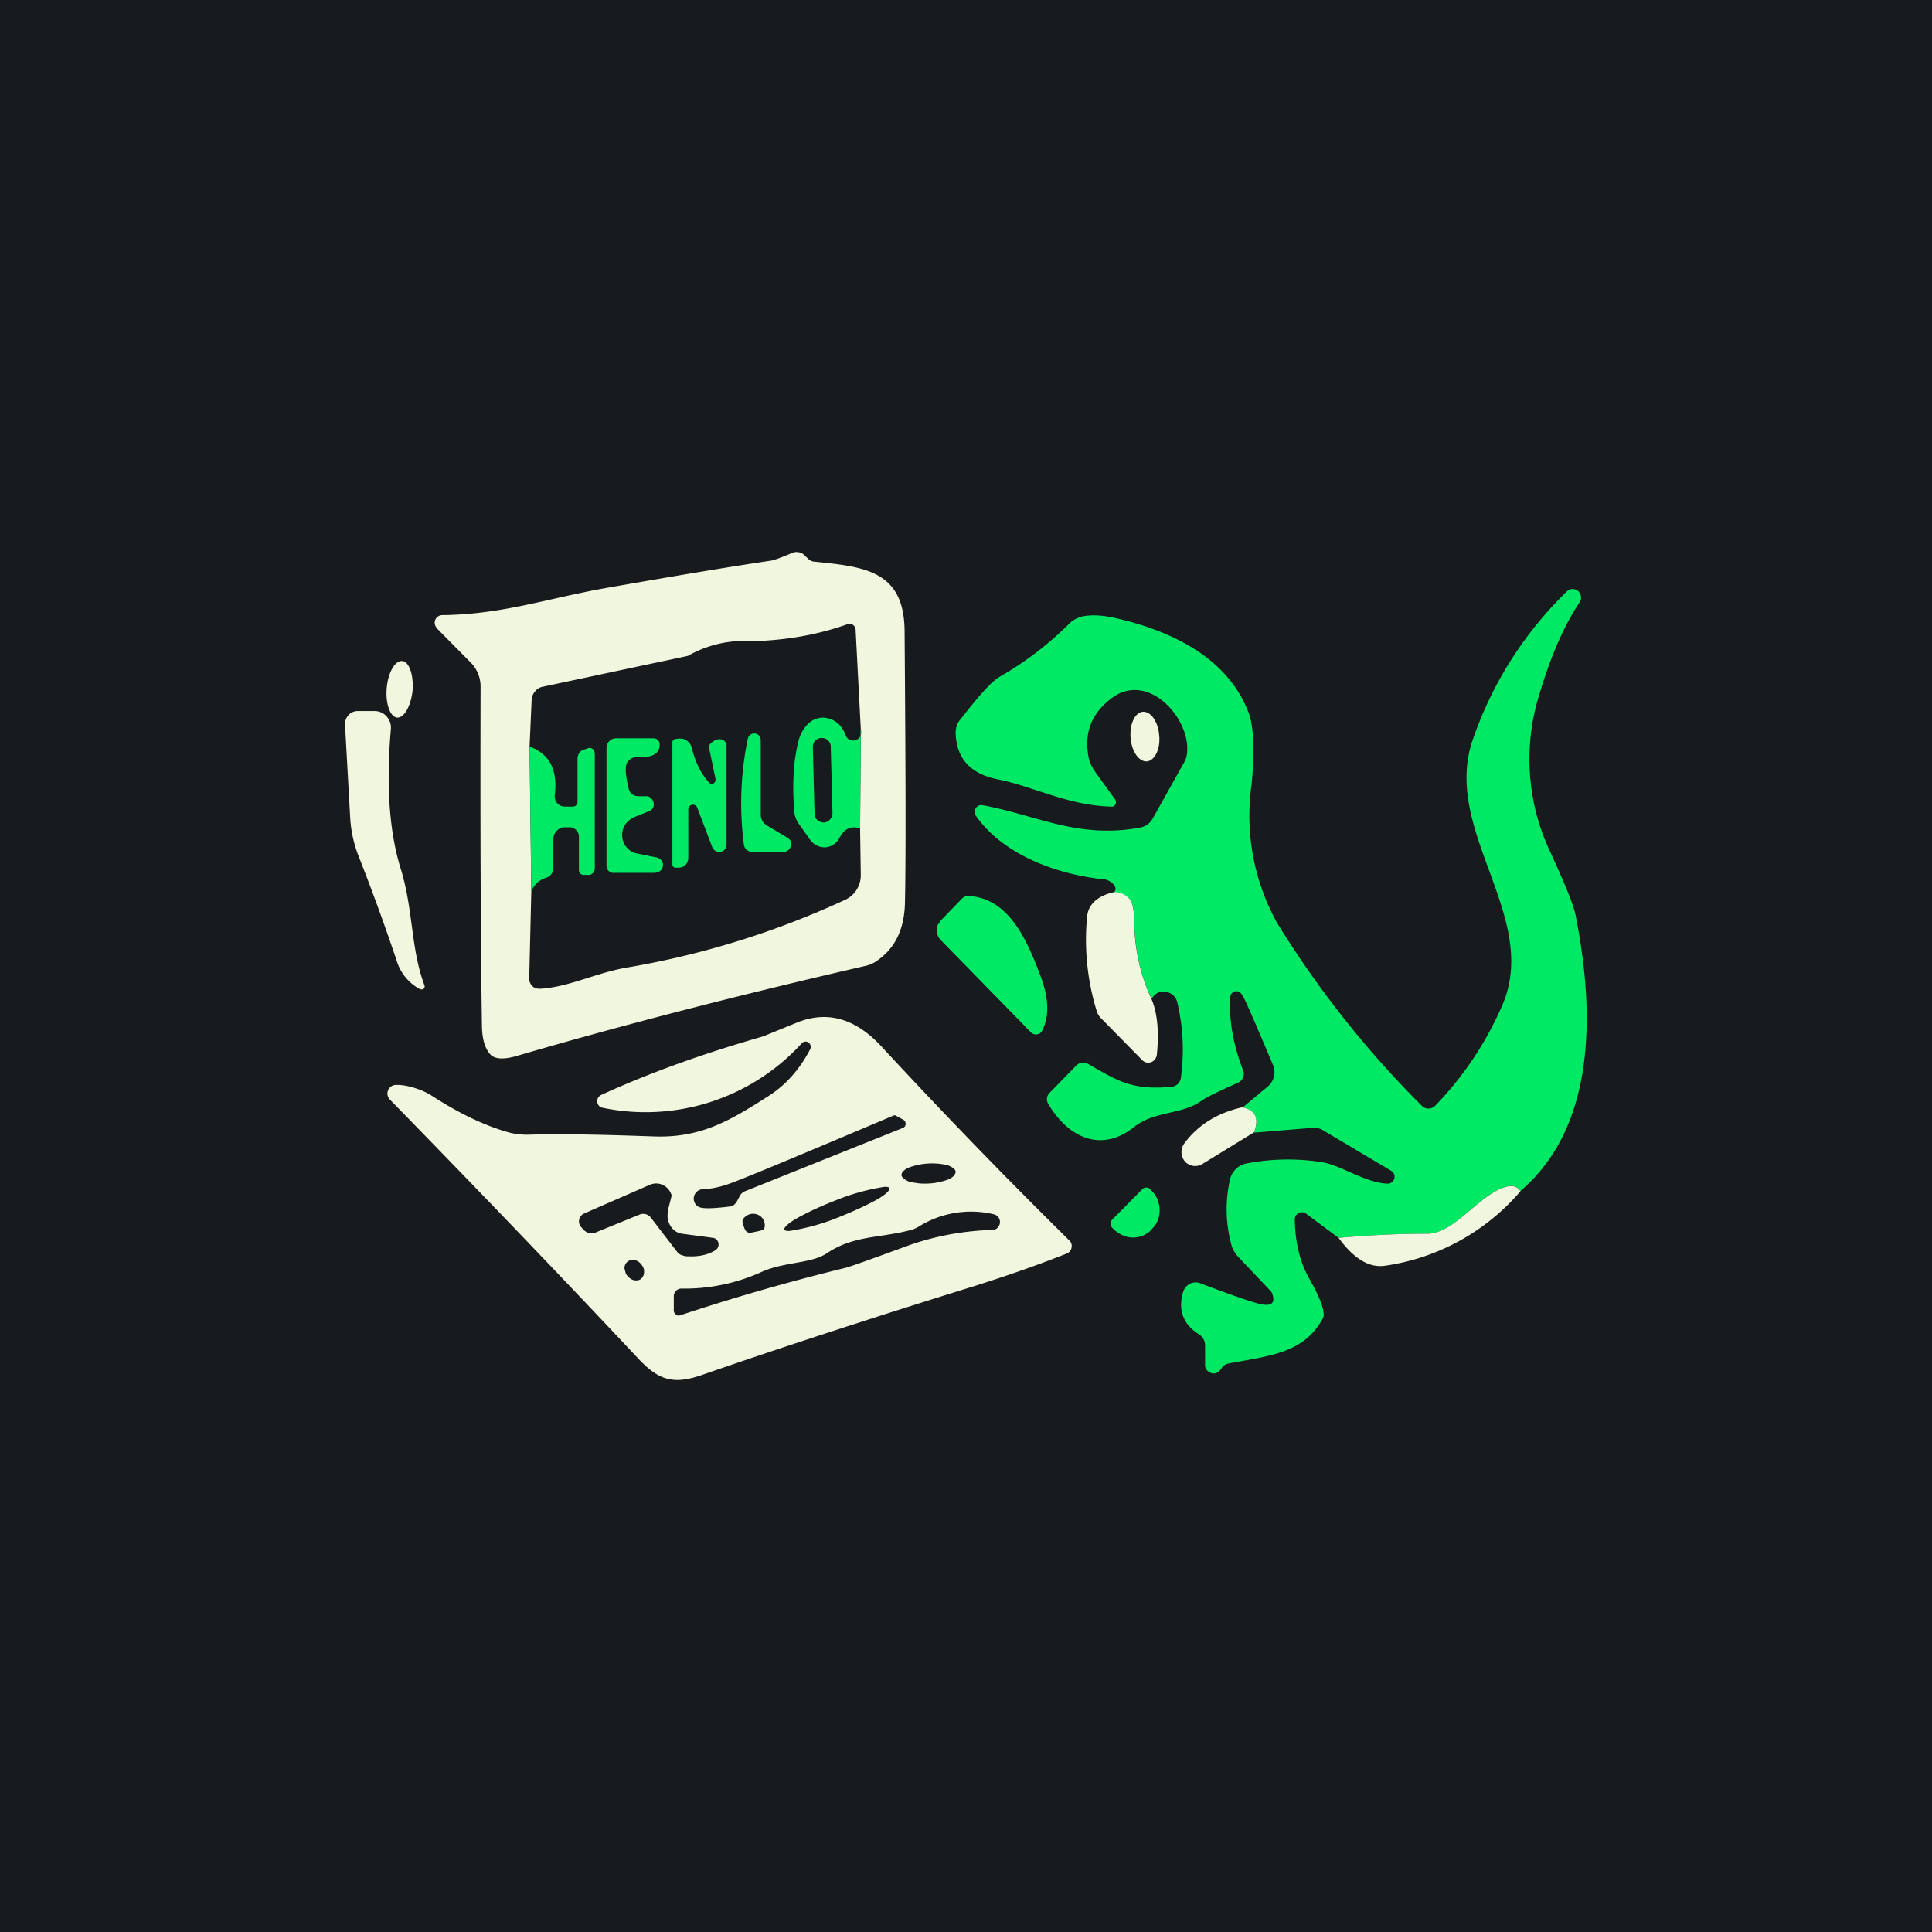 <!-- by TradingView --><svg width="56" height="56" viewBox="0 0 56 56" xmlns="http://www.w3.org/2000/svg"><path fill="#181B1E" d="M0 0h56v56H0z"/><path d="M12.66 18.2a.22.22 0 0 1 .15-.37c1.75-.02 3.04-.48 4.72-.78 1.94-.34 3.54-.61 4.82-.8.11-.02.32-.1.63-.23a.3.3 0 0 1 .18-.01c.06.01.12.04.16.09l.09.08c.05.06.13.1.2.1 1.46.15 2.6.26 2.61 2.02.03 3.9.04 6.52.01 7.88-.02.79-.31 1.36-.89 1.72a.9.9 0 0 1-.27.1c-3.56.82-6.92 1.68-10.07 2.6-.4.12-.65.1-.78-.03-.16-.17-.24-.44-.25-.8-.04-2.6-.05-5.9-.04-9.87a.99.99 0 0 0-.27-.68l-1-1.01Zm2.69 3.44.05 4.2-.06 2.51a.3.3 0 0 0 .2.3l.11.01c.86-.05 1.6-.46 2.55-.62a24.9 24.9 0 0 0 6.3-1.96.78.78 0 0 0 .45-.73l-.02-1.34.02-2.88-.15-2.88a.18.18 0 0 0-.08-.14.17.17 0 0 0-.15-.02c-1 .36-2.1.52-3.29.5a3.29 3.29 0 0 0-1.34.42l-4.23.9a.37.37 0 0 0-.2.13.4.4 0 0 0-.1.24l-.06 1.36Z" fill="#F1F7DE"/><path d="M44.07 34.53c-.11-.2-.33-.2-.67-.03-.7.35-1.32 1.27-2.03 1.26-.83 0-1.69.04-2.57.12l-.94-.7a.2.2 0 0 0-.3.06.2.2 0 0 0-.03.11c.01.68.16 1.26.43 1.73.34.6.47.99.38 1.14-.55 1-1.5 1.07-2.72 1.3a.3.3 0 0 0-.2.12c-.11.18-.25.22-.4.11a.2.2 0 0 1-.06-.07.19.19 0 0 1-.03-.09V39a.38.38 0 0 0-.17-.32c-.46-.28-.62-.7-.47-1.22a.4.4 0 0 1 .2-.25.38.38 0 0 1 .31-.01c1 .38 1.6.58 1.78.61.3.05.39-.06.29-.33a.23.23 0 0 0-.05-.07l-.93-.98a.82.82 0 0 1-.2-.36 3.89 3.89 0 0 1-.04-1.87.61.61 0 0 1 .5-.48 6.35 6.35 0 0 1 2.19-.03c.55.1 1.23.59 1.88.62a.2.2 0 0 0 .12-.04.2.2 0 0 0 .07-.23.2.2 0 0 0-.08-.1l-2-1.19a.49.49 0 0 0-.28-.06l-1.7.14c.15-.4.04-.64-.33-.73l.73-.61a.54.54 0 0 0 .15-.62c-.5-1.18-.78-1.83-.84-1.93-.07-.13-.12-.2-.16-.2a.18.18 0 0 0-.16.02.18.18 0 0 0-.08.14c-.04.66.08 1.37.37 2.12.03.07.03.15 0 .21a.27.27 0 0 1-.14.15c-.56.25-.92.42-1.07.53-.55.4-1.36.29-1.94.75-.93.75-1.9.35-2.5-.67a.26.26 0 0 1 .04-.31l.76-.78a.31.31 0 0 1 .18-.1.3.3 0 0 1 .2.05c.84.48 1.25.76 2.41.65a.3.3 0 0 0 .26-.27c.1-.75.06-1.46-.1-2.15a.4.4 0 0 0-.33-.33c-.17-.04-.31.03-.42.2-.34-.7-.5-1.5-.51-2.38 0-.23-.05-.4-.12-.49a.57.57 0 0 0-.46-.21c.08-.1.05-.2-.09-.3a.38.38 0 0 0-.19-.08c-1.36-.14-2.92-.7-3.72-1.84a.2.2 0 0 1 .08-.3.2.2 0 0 1 .11-.01c1.55.28 2.75.98 4.56.65a.53.53 0 0 0 .37-.26l.9-1.61c.06-.1.1-.22.1-.34.07-.99-1.14-2.32-2.18-1.55-.59.44-.81 1-.68 1.71.03.15.09.28.17.4l.6.83a.14.14 0 0 1-.04.2.13.13 0 0 1-.07.01c-1.25-.03-2.27-.59-3.29-.79-.79-.16-1.2-.6-1.22-1.35 0-.12.03-.24.1-.34.57-.73.95-1.16 1.17-1.28A9.7 9.7 0 0 0 31 18.07c.1-.1.22-.16.36-.2.28-.06.62-.04 1.04.06 1.53.36 3.16 1.11 3.78 2.7.16.39.19 1.09.1 2.09a6.43 6.43 0 0 0 .73 4.02 28.83 28.83 0 0 0 4.2 5.31.27.27 0 0 0 .39 0 9.74 9.74 0 0 0 1.93-2.88c1.16-2.6-1.8-5.12-.82-7.79a10.92 10.92 0 0 1 2.72-4.25.24.24 0 0 1 .31 0 .25.25 0 0 1 .05.32c-.46.69-.84 1.57-1.16 2.64a6.3 6.3 0 0 0 .34 4.68c.41.9.65 1.49.7 1.76.54 2.72.63 6.1-1.61 8Z" fill="#00E964"/><path d="M11.21 19.94c-.04.46.1.84.3.86.21.01.4-.34.45-.79.03-.45-.1-.83-.3-.85-.21-.02-.41.33-.45.78ZM12.17 28.67a1.4 1.4 0 0 1-.64-.73 64.3 64.3 0 0 0-1.13-3.11 3.58 3.58 0 0 1-.25-1.14L10 21a.38.38 0 0 1 .1-.27.36.36 0 0 1 .26-.12h.5a.46.46 0 0 1 .35.16.48.48 0 0 1 .12.36c-.14 1.63-.05 3 .3 4.1.35 1.17.28 2.28.67 3.32a.1.1 0 0 1-.02.11.1.1 0 0 1-.1.01ZM32.77 21.38c.03.4.24.7.47.69.23-.02.4-.36.36-.75-.03-.4-.24-.7-.47-.69-.23.02-.39.35-.36.75ZM32.29 25.86c.2 0 .34.07.46.21.07.1.11.26.12.5 0 .87.17 1.67.5 2.37.18.42.23.97.16 1.64a.26.26 0 0 1-.17.21.24.24 0 0 1-.25-.06l-1.2-1.22a.5.5 0 0 1-.12-.2 7.03 7.03 0 0 1-.28-2.74c.04-.42.4-.63.78-.71Z" fill="#F1F7DE"/><path d="m29.88 29.92-2.6-2.66a.41.41 0 0 1-.1-.45l.1-.14.6-.62a.25.25 0 0 1 .2-.08c1.15.07 1.67 1.23 2.08 2.32.24.63.26 1.16.05 1.58a.2.2 0 0 1-.15.11.2.2 0 0 1-.18-.06Z" fill="#00E964"/><path d="M23.24 30.24a6.13 6.13 0 0 1-5.77 1.87.2.2 0 0 1-.11-.06.2.2 0 0 1 .06-.31c1.42-.65 2.99-1.21 4.7-1.7l.98-.4c.87-.35 1.67-.13 2.42.66A169.4 169.4 0 0 0 31 35.96a.22.22 0 0 1 .06.2.22.22 0 0 1-.13.17c-.88.35-1.75.65-2.6.92-3.22 1-5.9 1.88-8.03 2.62-.78.26-1.2.14-1.78-.47-2.29-2.44-4.7-4.95-7.22-7.53a.25.25 0 0 1 .14-.42c.3-.03.8.13 1.06.3.8.52 1.54.87 2.2 1.06.2.06.4.08.6.08 1.02-.03 2.23 0 3.65.05 1.37.05 2.22-.46 3.37-1.2.47-.31.86-.75 1.16-1.32a.16.16 0 0 0-.04-.2.15.15 0 0 0-.2.02Zm-1.9 4.62.1-.19a.3.3 0 0 1 .15-.14l4.59-1.84a.12.12 0 0 0 .07-.11.13.13 0 0 0-.06-.12l-.22-.12a.07.07 0 0 0-.06-.01c-2.6 1.1-4.17 1.76-4.74 1.97-.27.1-.54.16-.8.17a.26.26 0 0 0-.17.07.27.27 0 0 0-.06.33c.03.06.08.1.13.12.12.05.42.04.9-.02a.22.22 0 0 0 .16-.11Zm6.36-.9c0-.03-.03-.07-.07-.1a.53.53 0 0 0-.18-.09 1.95 1.95 0 0 0-1.1.07.54.54 0 0 0-.16.1c-.04.04-.06.08-.06.12 0 .04.03.07.07.1.04.04.1.07.17.1l.26.04a1.95 1.95 0 0 0 .85-.11.54.54 0 0 0 .16-.1c.04-.05.06-.09.06-.13Zm-8.23.7a.48.48 0 0 0-.25-.31.46.46 0 0 0-.38-.01l-1.9.83a.25.25 0 0 0-.15.17.25.25 0 0 0 .04.21l.09.1c.04.04.1.08.15.09.06.01.12.01.18-.01l1.3-.53a.28.28 0 0 1 .32.1l.76.99a.3.3 0 0 0 .1.08l.12.04c.37.03.67-.03.9-.18a.2.2 0 0 0 .02-.3.18.18 0 0 0-.1-.05l-.9-.12a.45.45 0 0 1-.2-.08.51.51 0 0 1-.15-.17.6.6 0 0 1-.07-.22c0-.08 0-.17.02-.25l.1-.39Zm6.31-.22c0-.03-.06-.04-.14-.04a6.35 6.35 0 0 0-1.46.41c-.41.16-.79.34-1.06.49-.27.15-.4.28-.39.34.01.03.07.04.15.04a6.3 6.3 0 0 0 1.46-.41c.4-.16.79-.34 1.06-.49.27-.15.4-.28.38-.34ZM19.53 38a.14.14 0 0 0 .06.1c.01.02.03.03.05.03h.06a62.63 62.63 0 0 1 4.76-1.37c.09-.01.73-.24 1.93-.68a7.98 7.98 0 0 1 2.4-.43c.04 0 .1-.03.13-.07a.23.23 0 0 0-.1-.38 2.86 2.86 0 0 0-2.2.36.95.95 0 0 1-.29.11c-.87.22-1.59.14-2.37.66-.45.3-1.23.24-1.89.54a5.4 5.4 0 0 1-2.31.48.22.22 0 0 0-.16.06.23.23 0 0 0-.07.17V38Zm2.62-2.38a.33.33 0 0 0-.16-.4.36.36 0 0 0-.24-.03.37.37 0 0 0-.2.13c-.05.04-.03.15.04.31a.16.16 0 0 0 .18.1c.25-.05.37-.08.38-.1Zm-3.56 1.44a.23.23 0 0 0 .06-.09.28.28 0 0 0 .02-.1c0-.04 0-.08-.02-.12a.38.38 0 0 0-.06-.1.35.35 0 0 0-.2-.13.24.24 0 0 0-.2.05.23.23 0 0 0-.07.09.27.27 0 0 0-.02.1l.03.12c.01.04.03.08.06.1.05.07.13.12.2.13.08.01.15 0 .2-.05ZM36.02 32.1c.37.08.48.32.33.72l-1.5.92a.4.4 0 0 1-.5-.07.42.42 0 0 1-.02-.53c.4-.54.97-.89 1.7-1.05ZM44.07 34.53a6.35 6.35 0 0 1-3.94 2.16c-.46.06-.9-.22-1.33-.81.88-.08 1.74-.12 2.57-.12.71 0 1.33-.9 2.03-1.26.34-.17.56-.16.67.03Z" fill="#F1F7DE"/><path d="M33.11 34.47a.16.16 0 0 1 .23 0l.04.04a.82.82 0 0 1 .18.86c-.04.1-.1.18-.17.25l-.02.03a.74.74 0 0 1-.54.22c-.2 0-.4-.1-.55-.24l-.04-.04a.17.17 0 0 1 0-.24l.87-.88ZM24.95 21.13l-.02 2.88c-.26-.08-.46.01-.6.28a.5.5 0 0 1-.4.27.52.52 0 0 1-.45-.22l-.36-.51a.76.76 0 0 1-.1-.34c-.06-.78-.02-1.46.13-2.03.05-.2.17-.4.32-.52a.59.59 0 0 1 .48-.13c.27.05.46.22.56.5a.23.23 0 0 0 .3.14.25.25 0 0 0 .11-.08c.05-.06.06-.14.03-.24Zm-.87.5a.26.26 0 0 0-.08-.17.25.25 0 0 0-.18-.07h-.01a.25.25 0 0 0-.18.08.26.26 0 0 0-.07.18l.05 1.94c0 .06.03.13.08.18.05.04.12.07.18.07h.02c.06 0 .13-.04.17-.09a.26.26 0 0 0 .07-.18l-.05-1.93ZM15.35 21.64c.58.21.82.68.73 1.4a.31.31 0 0 0 .07.24.3.3 0 0 0 .23.1h.22c.04 0 .07-.01.1-.04a.15.15 0 0 0 .04-.1v-1.26c0-.05.02-.1.04-.14a.24.24 0 0 1 .11-.1l.15-.05a.14.14 0 0 1 .18.07l.02.07v3.35a.2.2 0 0 1-.06.13.18.18 0 0 1-.13.05h-.12a.14.14 0 0 1-.11-.04.16.16 0 0 1-.04-.11v-.97a.26.26 0 0 0-.08-.18.25.25 0 0 0-.18-.08h-.16a.31.31 0 0 0-.22.1.33.33 0 0 0-.1.23v.84a.3.3 0 0 1-.2.29.67.67 0 0 0-.44.4l-.05-4.2ZM21.68 21.4a.2.2 0 0 1 .08-.11.19.19 0 0 1 .24.03.2.2 0 0 1 .05.13v2.17a.36.36 0 0 0 .17.3l.6.36c.04.02.07.06.1.1v.15a.22.22 0 0 1-.07.11.2.2 0 0 1-.14.05h-.9a.24.24 0 0 1-.25-.23 9.2 9.2 0 0 1 .12-3.07ZM19.01 25.3h-1.25a.18.18 0 0 1-.13-.07.2.2 0 0 1-.05-.14v-3.42a.28.28 0 0 1 .27-.27h1.09a.18.18 0 0 1 .13.05.19.19 0 0 1 .05.13c0 .27-.22.39-.63.36a.35.35 0 0 0-.31.16c-.07.11-.05.36.04.75a.3.3 0 0 0 .1.17c.06.04.12.06.18.06h.24c.05 0 .1.02.13.06a.23.23 0 0 1 .06.27.22.22 0 0 1-.11.1l-.45.18c-.1.05-.2.13-.26.23a.56.56 0 0 0 .06.65c.08.09.18.15.3.17l.59.12c.05.02.09.05.12.09a.22.22 0 0 1-.03.28.21.21 0 0 1-.14.06ZM19.49 21.53c0-.03 0-.05.02-.07a.1.1 0 0 1 .06-.04l.1-.01c.09-.01.18.01.24.06.07.05.12.12.14.2.1.41.26.75.5 1.01a.1.1 0 0 0 .13.03.12.12 0 0 0 .05-.06.12.12 0 0 0 .01-.07l-.18-.87a.2.2 0 0 1 0-.1.19.19 0 0 1 .06-.08c.12-.1.23-.13.34-.08.03.02.06.04.07.07.02.02.03.05.03.09v2.87c0 .05-.02.1-.05.14a.21.21 0 0 1-.26.05.22.22 0 0 1-.1-.1l-.44-1.16a.13.13 0 0 0-.06-.07.13.13 0 0 0-.17.04.14.14 0 0 0-.03.09v1.4c0 .07-.03.15-.08.2a.28.28 0 0 1-.2.08h-.1a.09.09 0 0 1-.06-.03.1.1 0 0 1-.02-.06v-3.53Z" fill="#00E964"/></svg>